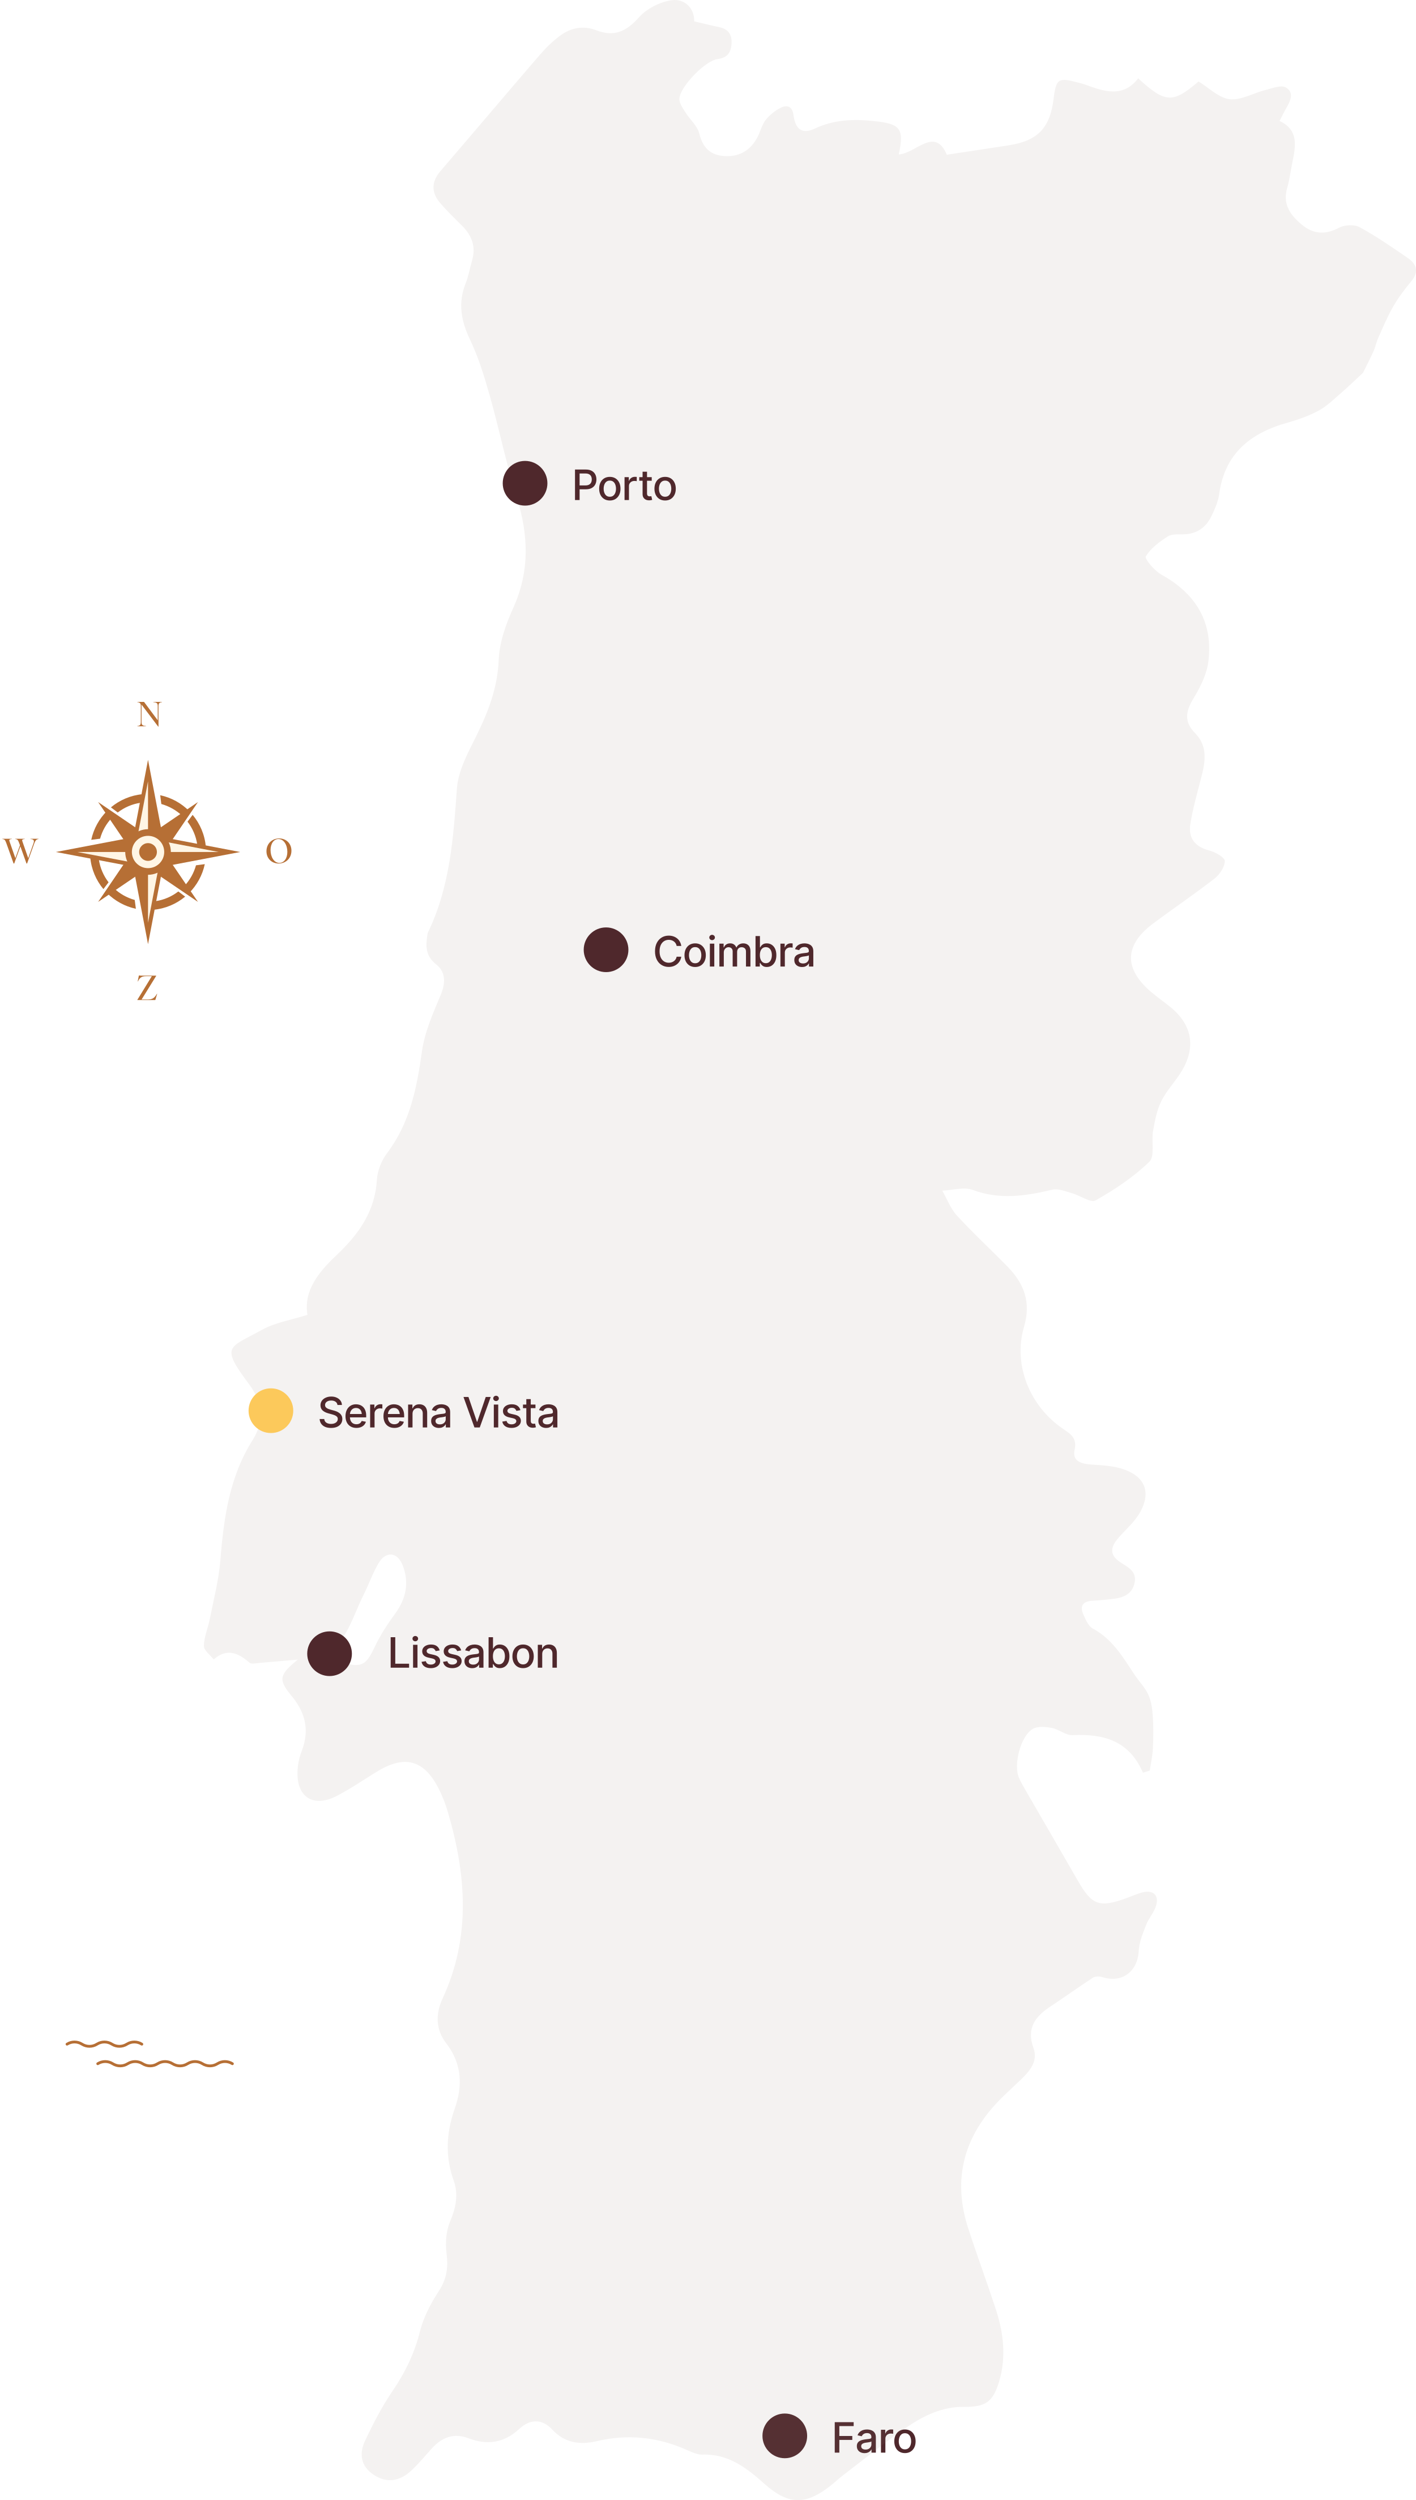 <svg width="507" height="895" viewBox="0 0 507 895" fill="none" xmlns="http://www.w3.org/2000/svg">
<path d="M298.879 878V867.087H305.654V868.5H300.527V872.038H305.163V873.444H300.527V878H298.879ZM309.565 878.176C309.047 878.176 308.578 878.081 308.158 877.89C307.738 877.695 307.406 877.412 307.162 877.041C306.918 876.669 306.796 876.218 306.796 875.686C306.796 875.222 306.884 874.843 307.06 874.55C307.24 874.252 307.482 874.016 307.785 873.84C308.088 873.664 308.425 873.532 308.796 873.444C309.167 873.356 309.548 873.288 309.938 873.239C310.431 873.186 310.829 873.139 311.132 873.1C311.435 873.061 311.654 873 311.791 872.917C311.933 872.829 312.004 872.69 312.004 872.5V872.463C312.004 871.999 311.872 871.64 311.608 871.386C311.349 871.132 310.964 871.005 310.451 871.005C309.919 871.005 309.496 871.123 309.184 871.357C308.876 871.586 308.664 871.848 308.547 872.141L307.045 871.796C307.226 871.298 307.487 870.898 307.829 870.595C308.175 870.288 308.571 870.063 309.015 869.921C309.465 869.78 309.933 869.709 310.422 869.709C310.749 869.709 311.095 869.748 311.462 869.826C311.828 869.899 312.172 870.039 312.494 870.244C312.821 870.444 313.088 870.732 313.293 871.108C313.498 871.484 313.6 871.97 313.6 872.565V878H312.04V876.879H311.982C311.884 877.08 311.73 877.28 311.52 877.48C311.315 877.68 311.051 877.846 310.729 877.978C310.407 878.11 310.019 878.176 309.565 878.176ZM309.909 876.901C310.353 876.901 310.732 876.816 311.044 876.645C311.357 876.469 311.596 876.24 311.762 875.957C311.928 875.673 312.011 875.373 312.011 875.056V873.994C311.952 874.047 311.842 874.099 311.681 874.147C311.52 874.196 311.337 874.238 311.132 874.272C310.927 874.306 310.727 874.338 310.531 874.367C310.336 874.392 310.173 874.411 310.041 874.426C309.733 874.47 309.452 874.538 309.198 874.631C308.945 874.719 308.739 874.851 308.583 875.026C308.432 875.197 308.356 875.424 308.356 875.708C308.356 876.103 308.503 876.401 308.796 876.601C309.089 876.801 309.46 876.901 309.909 876.901ZM315.431 878V869.812H316.962V871.123H317.05C317.201 870.683 317.465 870.336 317.841 870.083C318.222 869.824 318.651 869.694 319.13 869.694C319.227 869.694 319.342 869.699 319.474 869.709C319.611 869.714 319.721 869.721 319.804 869.731V871.254C319.74 871.235 319.625 871.215 319.459 871.196C319.298 871.176 319.135 871.167 318.969 871.167C318.593 871.167 318.256 871.247 317.958 871.408C317.665 871.564 317.433 871.782 317.262 872.06C317.096 872.333 317.013 872.651 317.013 873.012V878H315.431ZM324.015 878.168C323.248 878.168 322.577 877.993 322.001 877.641C321.429 877.29 320.985 876.796 320.668 876.162C320.355 875.527 320.199 874.79 320.199 873.95C320.199 873.1 320.355 872.358 320.668 871.723C320.985 871.083 321.429 870.588 322.001 870.236C322.577 869.885 323.248 869.709 324.015 869.709C324.786 869.709 325.458 869.885 326.029 870.236C326.6 870.588 327.045 871.083 327.362 871.723C327.679 872.358 327.838 873.1 327.838 873.95C327.838 874.79 327.679 875.527 327.362 876.162C327.045 876.796 326.6 877.29 326.029 877.641C325.458 877.993 324.786 878.168 324.015 878.168ZM324.015 876.828C324.518 876.828 324.933 876.696 325.26 876.433C325.587 876.169 325.829 875.82 325.985 875.385C326.146 874.946 326.227 874.467 326.227 873.95C326.227 873.422 326.146 872.939 325.985 872.5C325.829 872.06 325.587 871.708 325.26 871.445C324.933 871.181 324.518 871.049 324.015 871.049C323.517 871.049 323.104 871.181 322.777 871.445C322.455 871.708 322.213 872.06 322.052 872.5C321.891 872.939 321.81 873.422 321.81 873.95C321.81 874.467 321.891 874.946 322.052 875.385C322.213 875.82 322.455 876.169 322.777 876.433C323.104 876.696 323.517 876.828 324.015 876.828Z" fill="#4F282C"/>
<circle cx="281" cy="872" r="8" fill="#4F282C"/>
<path opacity="0.1" d="M409.231 634.605C404.261 623.01 394.97 620.632 383.999 621.146C381.598 621.258 379.172 619.062 376.633 618.579C374.422 618.158 371.595 617.882 369.816 618.897C365.459 621.383 362.806 631.735 364.817 636.35C365.445 637.792 366.221 639.176 367.01 640.541C373.312 651.458 379.668 662.344 385.936 673.28C390.926 681.986 393.566 683.003 403.083 679.59C405.066 678.879 406.998 677.977 409.029 677.453C413.086 676.408 415.223 678.666 413.785 682.644C412.964 684.918 411.225 686.856 410.356 689.118C409.201 692.126 407.866 695.273 407.715 698.414C407.361 705.811 401.671 710.065 394.635 707.756C393.645 707.431 392.154 707.443 391.335 707.974C386.24 711.278 381.325 714.857 376.246 718.186C370.761 721.781 367.432 725.963 370.014 733.07C371.775 737.92 368.716 741.39 365.439 744.546C362.037 747.823 358.448 750.948 355.36 754.503C344.319 767.217 341.46 781.726 346.669 797.708C349.818 807.373 353.35 816.913 356.518 826.573C359.297 835.045 360.351 843.721 357.764 852.434C355.574 859.811 352.932 861.709 345.181 861.611C337.387 861.513 330.742 864.749 324.663 868.915C316.722 874.357 309.242 880.469 301.581 886.317C300.327 887.275 299.188 888.381 297.959 889.372C288.738 896.813 282.526 897.019 273.668 889.131C267.213 883.383 260.771 878.396 251.525 878.704C249.702 878.765 247.754 877.865 246.011 877.081C235.561 872.382 224.8 871.27 213.63 873.901C207.606 875.321 202.164 874.521 197.691 869.711C193.981 865.72 189.655 866.04 186.004 869.438C180.423 874.633 174.426 875.403 167.542 872.797C162.478 870.879 158.265 872.545 154.733 876.374C152.118 879.207 149.711 882.275 146.832 884.808C142.896 888.271 138.377 888.99 133.764 885.918C129.161 882.852 128.544 878.368 130.666 873.856C133.556 867.71 136.705 861.597 140.516 855.993C145.02 849.369 148.389 842.517 150.348 834.686C151.626 829.581 154.21 824.602 157.121 820.162C159.954 815.84 160.534 811.751 159.897 806.77C159.418 803.024 159.689 798.718 161.14 795.302C163.254 790.327 164.217 785.571 162.425 780.556C159.325 771.886 159.79 763.451 162.822 754.851C165.709 746.66 165.416 738.744 159.765 731.448C155.979 726.56 155.919 720.919 158.446 715.485C168.678 693.474 166.953 671.161 160.371 648.713C159.489 645.703 158.324 642.722 156.876 639.942C151.735 630.072 144.972 628.235 135.389 633.96C130.419 636.93 125.664 640.305 120.525 642.941C111.946 647.344 105.884 643.13 106.553 633.427C106.708 631.185 107.242 628.887 108.05 626.787C110.858 619.488 109.41 613.198 104.487 607.223C99.549 601.229 99.894 599.592 106.648 594.098C101.436 594.557 97.184 594.955 92.928 595.292C91.716 595.388 90.036 595.823 89.344 595.219C85.263 591.656 81.204 589.925 76.501 594.053C75.261 592.44 72.974 590.809 73 589.217C73.053 585.987 74.482 582.801 75.122 579.553C76.5 572.557 78.339 565.582 78.907 558.51C80.125 543.363 82.138 528.624 90.534 515.38C94.699 508.81 93.943 501.903 89.301 495.694C78.731 481.558 81.844 482.694 93.792 476.059C98.535 473.426 104.253 472.542 110.086 470.684C108.621 462.016 114.17 455.298 120.428 449.393C128.366 441.903 134.245 433.78 134.936 422.41C135.137 419.09 136.625 415.396 138.646 412.717C146.813 401.885 149.255 389.412 151.077 376.389C152.046 369.461 155.039 362.718 157.79 356.172C159.615 351.831 159.59 347.927 156.133 345.196C152.152 342.05 152.447 338.416 153.073 334.351C153.1 334.179 153.133 333.999 153.209 333.844C161.115 317.543 162.335 300.015 163.593 282.308C164.054 275.811 167.638 269.337 170.634 263.265C174.868 254.683 178.144 246.177 178.55 236.326C178.809 230.048 181.076 223.551 183.723 217.733C189.77 204.444 189.247 191.423 184.963 177.816C181.241 165.994 178.789 153.779 175.412 141.84C173.469 134.97 171.368 128.034 168.307 121.618C165.087 114.868 163.914 108.472 166.728 101.423C167.761 98.837 168.202 96.021 169.002 93.337C170.462 88.434 169.02 84.398 165.512 80.881C162.788 78.15 159.974 75.483 157.494 72.541C154.342 68.801 154.475 65 157.759 61.18C169.641 47.358 181.395 33.424 193.297 19.618C195.458 17.111 197.888 14.738 200.545 12.776C204.413 9.919 208.841 9.031 213.509 10.842C219.812 13.29 224.222 11.341 228.71 6.275C231.537 3.084 236.401 0.605 240.641 0.06C244.748 -0.467 248.627 2.504 248.568 7.647C251.725 8.382 254.554 9.109 257.411 9.691C260.736 10.368 262.143 12.318 261.925 15.673C261.714 18.93 260.38 20.691 256.869 21.162C252.514 21.747 243.673 30.851 243.261 35.213C243.113 36.778 244.401 38.602 245.338 40.12C246.955 42.742 249.684 45.001 250.377 47.798C251.683 53.078 254.529 55.7 259.782 55.891C265.063 56.084 268.859 53.625 271.258 49.009C272.307 46.99 272.824 44.6 274.205 42.876C275.66 41.059 277.674 39.441 279.783 38.466C281.948 37.466 283.696 38.166 284.102 41.187C284.799 46.377 287.245 48.151 291.796 46.012C298.642 42.793 305.518 42.586 312.82 43.33C322.319 44.297 323.83 45.903 321.808 55.295C327.964 54.91 334.713 45.157 339.007 55.395C346.936 54.191 353.973 53.135 361.007 52.051C371.572 50.422 375.955 45.887 377.261 35.275C378.135 28.174 378.935 27.648 386 29.554C386.847 29.782 387.71 29.975 388.53 30.276C395.323 32.775 402.092 35.1 407.526 28.047C417.299 37.008 419.926 37.035 429.139 29.174C432.95 31.484 436.431 35.078 440.274 35.517C444.333 35.98 448.71 33.326 453.003 32.251C455.464 31.635 458.712 30.308 460.408 31.313C463.714 33.275 461.808 36.496 460.292 39.158C459.603 40.369 459.008 41.633 458.147 43.305C465.071 46.556 463.921 52.316 462.741 58.093C462.11 61.183 461.725 64.341 460.856 67.362C459.158 73.272 462.172 77.186 466.272 80.547C470.351 83.891 474.637 84.076 479.48 81.511C481.461 80.462 484.909 80.296 486.814 81.332C492.797 84.587 498.437 88.496 504.063 92.365C507.284 94.581 508.11 97.36 505.258 100.765C502.902 103.58 500.666 106.561 498.836 109.732C496.782 113.29 495.195 117.122 493.508 120.881C492.797 122.466 492.474 124.224 491.757 125.804C490.441 128.706 488.965 131.535 488.024 133.442C485.122 136.135 482.848 138.37 480.437 140.448C477.804 142.718 475.28 145.271 472.278 146.916C468.774 148.836 464.89 150.211 461.022 151.292C447.73 155.007 438.5 162.349 436.527 176.884C436.159 179.598 434.956 182.276 433.744 184.781C431.765 188.874 428.466 191.194 423.722 191.276C421.812 191.309 419.523 191.116 418.081 192.056C415.106 193.996 411.987 196.275 410.253 199.199C409.757 200.034 413.378 204.35 415.86 205.722C428.275 212.586 434.413 222.806 432.647 236.87C432.068 241.477 429.712 246.106 427.245 250.165C424.482 254.71 423.948 258.427 427.853 262.397C432.809 267.434 431.425 273.292 429.888 279.193C428.525 284.427 427.046 289.663 426.206 294.992C425.406 300.063 427.887 303.177 433.076 304.497C435.194 305.035 438.54 306.955 438.534 308.233C438.524 310.365 436.722 313.07 434.874 314.507C427.675 320.108 420.082 325.2 412.783 330.678C402.483 338.408 402.364 346.85 412.295 355.218C414.442 357.026 416.75 358.641 418.935 360.405C426.738 366.701 428.316 374.618 423.207 383.254C420.982 387.015 417.784 390.242 415.843 394.118C414.21 397.376 413.502 401.178 412.859 404.822C412.198 408.566 413.572 413.912 411.496 415.922C405.874 421.366 399.137 425.84 392.284 429.715C390.522 430.711 386.731 427.952 383.811 427.141C381.503 426.499 378.905 425.381 376.773 425.887C367.255 428.15 357.996 429.585 348.332 425.987C345.152 424.803 341.052 426.081 337.374 426.233C339.091 429.23 340.338 432.658 342.619 435.14C348.431 441.466 354.767 447.309 360.775 453.461C366.677 459.502 369.241 466.184 366.652 474.962C362.625 488.616 368.724 503.521 380.846 511.664C383.616 513.525 385.663 514.924 384.747 519.12C383.873 523.123 387.257 524.069 390.852 524.292C394.81 524.537 398.956 524.765 402.622 526.092C410.005 528.766 412.088 534.234 408.32 541.182C406.458 544.617 403.268 547.348 400.616 550.341C397.132 554.272 397.351 557.013 401.826 559.715C404.546 561.358 406.992 562.945 406.244 566.603C405.445 570.506 402.478 571.858 398.944 572.312C396.335 572.647 393.71 572.897 391.085 573.047C387.761 573.236 386.551 574.89 387.87 577.887C388.696 579.765 389.683 582.144 391.293 583.007C398.352 586.794 402.123 593.325 406.285 599.607C407.834 601.944 409.922 604 411.079 606.5C412.137 608.788 412.563 611.482 412.74 614.033C413.013 617.967 412.98 621.939 412.797 625.881C412.672 628.541 412.065 631.178 411.673 633.824C410.859 634.084 410.045 634.344 409.231 634.603V634.605ZM116.026 593.274C118.799 594.1 120.797 594.753 122.827 595.288C129.57 597.065 131.147 595.997 134.142 589.618C136.116 585.414 138.715 581.439 141.469 577.678C145.423 572.277 146.593 566.54 144.188 560.367C142.326 555.587 138.213 555.154 135.609 559.484C133.457 563.062 132.102 567.109 130.208 570.856C126.307 578.575 124.345 587.495 116.026 593.274Z" fill="#8C7C6E"/>
<path d="M139.879 597V586.087H141.527V595.586H146.471V597H139.879ZM147.899 597V588.812H149.481V597H147.899ZM148.697 587.552C148.419 587.552 148.182 587.459 147.987 587.273C147.791 587.088 147.694 586.866 147.694 586.607C147.694 586.343 147.791 586.119 147.987 585.933C148.182 585.748 148.419 585.655 148.697 585.655C148.97 585.655 149.205 585.748 149.4 585.933C149.6 586.119 149.7 586.343 149.7 586.607C149.7 586.866 149.6 587.088 149.4 587.273C149.205 587.459 148.97 587.552 148.697 587.552ZM157.427 590.818L155.984 591.067C155.892 590.794 155.718 590.542 155.464 590.313C155.215 590.083 154.842 589.969 154.344 589.969C153.894 589.969 153.518 590.071 153.216 590.276C152.918 590.477 152.769 590.733 152.769 591.045C152.769 591.319 152.869 591.541 153.069 591.712C153.274 591.883 153.599 592.02 154.043 592.122L155.354 592.415C156.101 592.586 156.661 592.854 157.032 593.221C157.403 593.587 157.588 594.056 157.588 594.627C157.588 595.12 157.447 595.56 157.163 595.945C156.88 596.326 156.487 596.626 155.984 596.846C155.481 597.061 154.9 597.168 154.241 597.168C153.323 597.168 152.576 596.971 152 596.575C151.424 596.18 151.07 595.623 150.938 594.905L152.469 594.671C152.566 595.071 152.764 595.374 153.062 595.579C153.365 595.784 153.755 595.887 154.234 595.887C154.751 595.887 155.166 595.777 155.479 595.557C155.796 595.337 155.955 595.071 155.955 594.759C155.955 594.241 155.569 593.892 154.798 593.711L153.413 593.404C152.647 593.228 152.08 592.952 151.714 592.576C151.353 592.195 151.172 591.717 151.172 591.141C151.172 590.657 151.307 590.232 151.575 589.866C151.849 589.5 152.222 589.217 152.696 589.017C153.174 588.812 153.719 588.709 154.329 588.709C155.218 588.709 155.913 588.902 156.416 589.288C156.924 589.673 157.261 590.184 157.427 590.818ZM165.125 590.818L163.682 591.067C163.589 590.794 163.416 590.542 163.162 590.313C162.913 590.083 162.539 589.969 162.041 589.969C161.592 589.969 161.216 590.071 160.913 590.276C160.615 590.477 160.466 590.733 160.466 591.045C160.466 591.319 160.567 591.541 160.767 591.712C160.972 591.883 161.296 592.02 161.741 592.122L163.052 592.415C163.799 592.586 164.358 592.854 164.729 593.221C165.1 593.587 165.286 594.056 165.286 594.627C165.286 595.12 165.144 595.56 164.861 595.945C164.578 596.326 164.185 596.626 163.682 596.846C163.179 597.061 162.598 597.168 161.939 597.168C161.021 597.168 160.274 596.971 159.697 596.575C159.121 596.18 158.767 595.623 158.635 594.905L160.166 594.671C160.264 595.071 160.462 595.374 160.759 595.579C161.062 595.784 161.453 595.887 161.931 595.887C162.449 595.887 162.864 595.777 163.176 595.557C163.494 595.337 163.652 595.071 163.652 594.759C163.652 594.241 163.267 593.892 162.495 593.711L161.111 593.404C160.344 593.228 159.778 592.952 159.412 592.576C159.05 592.195 158.87 591.717 158.87 591.141C158.87 590.657 159.004 590.232 159.273 589.866C159.546 589.5 159.92 589.217 160.393 589.017C160.872 588.812 161.416 588.709 162.026 588.709C162.915 588.709 163.611 588.902 164.114 589.288C164.622 589.673 164.959 590.184 165.125 590.818ZM169.072 597.176C168.554 597.176 168.086 597.081 167.666 596.89C167.246 596.695 166.914 596.412 166.67 596.041C166.426 595.669 166.304 595.218 166.304 594.686C166.304 594.222 166.391 593.843 166.567 593.55C166.748 593.252 166.99 593.016 167.292 592.84C167.595 592.664 167.932 592.532 168.303 592.444C168.674 592.356 169.055 592.288 169.446 592.239C169.939 592.186 170.337 592.139 170.639 592.1C170.942 592.061 171.162 592 171.299 591.917C171.44 591.829 171.511 591.69 171.511 591.5V591.463C171.511 590.999 171.379 590.64 171.116 590.386C170.857 590.132 170.471 590.005 169.958 590.005C169.426 590.005 169.004 590.123 168.691 590.357C168.384 590.586 168.171 590.848 168.054 591.141L166.553 590.796C166.733 590.298 166.994 589.898 167.336 589.595C167.683 589.288 168.078 589.063 168.523 588.921C168.972 588.78 169.441 588.709 169.929 588.709C170.256 588.709 170.603 588.748 170.969 588.826C171.335 588.899 171.679 589.039 172.002 589.244C172.329 589.444 172.595 589.732 172.8 590.108C173.005 590.484 173.108 590.97 173.108 591.565V597H171.548V595.879H171.489C171.391 596.08 171.238 596.28 171.028 596.48C170.823 596.68 170.559 596.846 170.237 596.978C169.914 597.11 169.526 597.176 169.072 597.176ZM169.416 595.901C169.861 595.901 170.239 595.816 170.552 595.645C170.864 595.469 171.103 595.24 171.269 594.957C171.435 594.673 171.518 594.373 171.518 594.056V592.994C171.46 593.047 171.35 593.099 171.189 593.147C171.028 593.196 170.845 593.238 170.639 593.272C170.434 593.306 170.234 593.338 170.039 593.367C169.844 593.392 169.68 593.411 169.548 593.426C169.241 593.47 168.96 593.538 168.706 593.631C168.452 593.719 168.247 593.851 168.091 594.026C167.939 594.197 167.864 594.424 167.864 594.708C167.864 595.103 168.01 595.401 168.303 595.601C168.596 595.801 168.967 595.901 169.416 595.901ZM178.974 597.161C178.481 597.161 178.076 597.078 177.758 596.912C177.446 596.741 177.199 596.543 177.019 596.319C176.843 596.094 176.706 595.896 176.608 595.726H176.477V597H174.938V586.087H176.521V590.145H176.608C176.706 589.974 176.84 589.776 177.011 589.551C177.187 589.327 177.431 589.131 177.744 588.965C178.056 588.794 178.464 588.709 178.967 588.709C179.626 588.709 180.212 588.875 180.725 589.207C181.242 589.539 181.65 590.02 181.948 590.65C182.246 591.28 182.395 592.039 182.395 592.928C182.395 593.807 182.248 594.563 181.955 595.198C181.662 595.828 181.257 596.314 180.739 596.656C180.227 596.993 179.638 597.161 178.974 597.161ZM178.63 595.806C179.104 595.806 179.499 595.679 179.816 595.425C180.134 595.171 180.373 594.827 180.534 594.393C180.7 593.953 180.783 593.46 180.783 592.913C180.783 592.371 180.703 591.885 180.542 591.456C180.38 591.026 180.141 590.687 179.824 590.438C179.506 590.188 179.108 590.064 178.63 590.064C178.166 590.064 177.775 590.184 177.458 590.423C177.141 590.657 176.899 590.989 176.733 591.419C176.572 591.844 176.491 592.342 176.491 592.913C176.491 593.484 176.574 593.987 176.74 594.422C176.906 594.856 177.148 595.196 177.465 595.44C177.788 595.684 178.176 595.806 178.63 595.806ZM187.287 597.168C186.52 597.168 185.849 596.993 185.273 596.641C184.701 596.29 184.257 595.796 183.94 595.162C183.627 594.527 183.471 593.79 183.471 592.95C183.471 592.1 183.627 591.358 183.94 590.723C184.257 590.083 184.701 589.588 185.273 589.236C185.849 588.885 186.52 588.709 187.287 588.709C188.058 588.709 188.73 588.885 189.301 589.236C189.872 589.588 190.317 590.083 190.634 590.723C190.951 591.358 191.11 592.1 191.11 592.95C191.11 593.79 190.951 594.527 190.634 595.162C190.317 595.796 189.872 596.29 189.301 596.641C188.73 596.993 188.058 597.168 187.287 597.168ZM187.287 595.828C187.79 595.828 188.205 595.696 188.532 595.433C188.859 595.169 189.101 594.82 189.257 594.385C189.418 593.946 189.499 593.467 189.499 592.95C189.499 592.422 189.418 591.939 189.257 591.5C189.101 591.06 188.859 590.708 188.532 590.445C188.205 590.181 187.79 590.049 187.287 590.049C186.789 590.049 186.376 590.181 186.049 590.445C185.727 590.708 185.485 591.06 185.324 591.5C185.163 591.939 185.082 592.422 185.082 592.95C185.082 593.467 185.163 593.946 185.324 594.385C185.485 594.82 185.727 595.169 186.049 595.433C186.376 595.696 186.789 595.828 187.287 595.828ZM194.142 592.144V597H192.56V588.812H194.098V590.159H194.208C194.393 589.715 194.684 589.363 195.079 589.104C195.475 588.841 195.983 588.709 196.603 588.709C197.16 588.709 197.645 588.826 198.06 589.061C198.48 589.29 198.805 589.634 199.035 590.093C199.269 590.552 199.386 591.121 199.386 591.8V597H197.804V591.99C197.804 591.399 197.648 590.936 197.335 590.599C197.023 590.257 196.598 590.086 196.061 590.086C195.695 590.086 195.365 590.169 195.072 590.335C194.784 590.496 194.557 590.728 194.391 591.031C194.225 591.333 194.142 591.705 194.142 592.144Z" fill="#4F282C"/>
<path d="M118.534 511.176C117.718 511.176 117.01 511.049 116.41 510.795C115.814 510.536 115.348 510.167 115.011 509.689C114.674 509.21 114.486 508.642 114.447 507.982H116.102C116.136 508.378 116.263 508.708 116.483 508.971C116.708 509.23 116.998 509.423 117.354 509.55C117.711 509.677 118.102 509.74 118.526 509.74C118.99 509.74 119.405 509.667 119.771 509.521C120.138 509.374 120.423 509.169 120.628 508.905C120.838 508.637 120.943 508.324 120.943 507.968C120.943 507.646 120.851 507.382 120.665 507.177C120.484 506.972 120.238 506.803 119.925 506.671C119.613 506.535 119.261 506.415 118.871 506.312L117.589 505.961C116.71 505.727 116.017 505.377 115.509 504.914C115.001 504.445 114.747 503.832 114.747 503.075C114.747 502.445 114.916 501.896 115.252 501.427C115.594 500.958 116.056 500.595 116.637 500.336C117.223 500.072 117.879 499.94 118.607 499.94C119.349 499.94 120.001 500.072 120.562 500.336C121.129 500.595 121.576 500.951 121.903 501.405C122.235 501.854 122.408 502.37 122.423 502.951H120.826C120.768 502.448 120.533 502.057 120.123 501.779C119.718 501.5 119.2 501.361 118.57 501.361C118.131 501.361 117.745 501.432 117.413 501.574C117.086 501.71 116.832 501.901 116.651 502.145C116.476 502.389 116.388 502.67 116.388 502.987C116.388 503.329 116.493 503.607 116.703 503.822C116.917 504.037 117.176 504.208 117.479 504.335C117.787 504.457 118.082 504.557 118.365 504.635L119.427 504.921C119.774 505.009 120.13 505.126 120.497 505.272C120.863 505.419 121.202 505.612 121.515 505.851C121.832 506.085 122.086 506.378 122.276 506.73C122.472 507.077 122.569 507.497 122.569 507.99C122.569 508.6 122.411 509.147 122.093 509.63C121.776 510.109 121.317 510.487 120.716 510.766C120.116 511.039 119.388 511.176 118.534 511.176ZM127.608 511.168C126.807 511.168 126.114 510.995 125.528 510.648C124.942 510.302 124.49 509.813 124.173 509.184C123.861 508.549 123.704 507.809 123.704 506.964C123.704 506.125 123.858 505.385 124.166 504.745C124.478 504.105 124.915 503.607 125.477 503.251C126.043 502.89 126.707 502.709 127.469 502.709C127.933 502.709 128.382 502.785 128.817 502.936C129.251 503.087 129.642 503.327 129.988 503.654C130.335 503.981 130.609 504.406 130.809 504.928C131.014 505.451 131.116 506.081 131.116 506.818V507.389H124.605V506.195H130.296L129.556 506.591C129.556 506.088 129.478 505.644 129.322 505.258C129.166 504.872 128.931 504.572 128.619 504.357C128.311 504.137 127.928 504.027 127.469 504.027C127.01 504.027 126.617 504.137 126.29 504.357C125.967 504.577 125.721 504.867 125.55 505.229C125.379 505.59 125.294 505.985 125.294 506.415V507.228C125.294 507.79 125.391 508.266 125.587 508.656C125.782 509.047 126.053 509.345 126.4 509.55C126.751 509.755 127.159 509.857 127.623 509.857C127.925 509.857 128.199 509.813 128.443 509.726C128.692 509.638 128.907 509.506 129.088 509.33C129.268 509.154 129.405 508.937 129.498 508.678L131.007 508.964C130.884 509.403 130.67 509.789 130.362 510.121C130.054 510.453 129.666 510.712 129.197 510.897C128.734 511.078 128.204 511.168 127.608 511.168ZM132.53 511V502.812H134.06V504.123H134.148C134.3 503.683 134.563 503.336 134.939 503.083C135.32 502.824 135.75 502.694 136.228 502.694C136.326 502.694 136.441 502.699 136.573 502.709C136.709 502.714 136.819 502.721 136.902 502.731V504.254C136.839 504.235 136.724 504.215 136.558 504.196C136.397 504.176 136.233 504.167 136.067 504.167C135.691 504.167 135.354 504.247 135.057 504.408C134.764 504.564 134.532 504.782 134.361 505.06C134.195 505.333 134.112 505.651 134.112 506.012V511H132.53ZM141.201 511.168C140.4 511.168 139.707 510.995 139.121 510.648C138.535 510.302 138.084 509.813 137.766 509.184C137.454 508.549 137.297 507.809 137.297 506.964C137.297 506.125 137.451 505.385 137.759 504.745C138.071 504.105 138.508 503.607 139.07 503.251C139.636 502.89 140.3 502.709 141.062 502.709C141.526 502.709 141.975 502.785 142.41 502.936C142.844 503.087 143.235 503.327 143.582 503.654C143.928 503.981 144.202 504.406 144.402 504.928C144.607 505.451 144.71 506.081 144.71 506.818V507.389H138.198V506.195H143.889L143.15 506.591C143.15 506.088 143.071 505.644 142.915 505.258C142.759 504.872 142.525 504.572 142.212 504.357C141.904 504.137 141.521 504.027 141.062 504.027C140.603 504.027 140.21 504.137 139.883 504.357C139.561 504.577 139.314 504.867 139.143 505.229C138.972 505.59 138.887 505.985 138.887 506.415V507.228C138.887 507.79 138.984 508.266 139.18 508.656C139.375 509.047 139.646 509.345 139.993 509.55C140.344 509.755 140.752 509.857 141.216 509.857C141.519 509.857 141.792 509.813 142.036 509.726C142.285 509.638 142.5 509.506 142.681 509.33C142.861 509.154 142.998 508.937 143.091 508.678L144.6 508.964C144.478 509.403 144.263 509.789 143.955 510.121C143.648 510.453 143.259 510.712 142.791 510.897C142.327 511.078 141.797 511.168 141.201 511.168ZM147.705 506.144V511H146.123V502.812H147.661V504.159H147.771C147.956 503.715 148.247 503.363 148.642 503.104C149.038 502.841 149.546 502.709 150.166 502.709C150.722 502.709 151.208 502.826 151.623 503.061C152.043 503.29 152.368 503.634 152.597 504.093C152.832 504.552 152.949 505.121 152.949 505.8V511H151.367V505.99C151.367 505.399 151.211 504.936 150.898 504.599C150.586 504.257 150.161 504.086 149.624 504.086C149.258 504.086 148.928 504.169 148.635 504.335C148.347 504.496 148.12 504.728 147.954 505.031C147.788 505.333 147.705 505.705 147.705 506.144ZM157.146 511.176C156.628 511.176 156.159 511.081 155.739 510.89C155.319 510.695 154.987 510.412 154.743 510.041C154.499 509.669 154.377 509.218 154.377 508.686C154.377 508.222 154.465 507.843 154.641 507.55C154.821 507.252 155.063 507.016 155.366 506.84C155.668 506.664 156.005 506.532 156.376 506.444C156.748 506.356 157.128 506.288 157.519 506.239C158.012 506.186 158.41 506.139 158.713 506.1C159.016 506.061 159.235 506 159.372 505.917C159.514 505.829 159.584 505.69 159.584 505.5V505.463C159.584 504.999 159.453 504.64 159.189 504.386C158.93 504.132 158.544 504.005 158.032 504.005C157.5 504.005 157.077 504.123 156.765 504.357C156.457 504.586 156.245 504.848 156.127 505.141L154.626 504.796C154.807 504.298 155.068 503.898 155.41 503.595C155.756 503.288 156.152 503.063 156.596 502.921C157.045 502.78 157.514 502.709 158.002 502.709C158.33 502.709 158.676 502.748 159.042 502.826C159.409 502.899 159.753 503.039 160.075 503.244C160.402 503.444 160.668 503.732 160.874 504.108C161.079 504.484 161.181 504.97 161.181 505.565V511H159.621V509.879H159.562C159.465 510.08 159.311 510.28 159.101 510.48C158.896 510.68 158.632 510.846 158.31 510.978C157.988 511.11 157.6 511.176 157.146 511.176ZM157.49 509.901C157.934 509.901 158.312 509.816 158.625 509.645C158.938 509.469 159.177 509.24 159.343 508.957C159.509 508.673 159.592 508.373 159.592 508.056V506.994C159.533 507.047 159.423 507.099 159.262 507.147C159.101 507.196 158.918 507.238 158.713 507.272C158.508 507.306 158.308 507.338 158.112 507.367C157.917 507.392 157.753 507.411 157.622 507.426C157.314 507.47 157.033 507.538 156.779 507.631C156.525 507.719 156.32 507.851 156.164 508.026C156.013 508.197 155.937 508.424 155.937 508.708C155.937 509.103 156.083 509.401 156.376 509.601C156.669 509.801 157.041 509.901 157.49 509.901ZM167.728 500.087L170.768 508.971H170.885L173.925 500.087H175.697L171.779 511H169.874L165.949 500.087H167.728ZM176.81 511V502.812H178.392V511H176.81ZM177.608 501.552C177.33 501.552 177.093 501.459 176.898 501.273C176.703 501.088 176.605 500.866 176.605 500.607C176.605 500.343 176.703 500.119 176.898 499.933C177.093 499.748 177.33 499.655 177.608 499.655C177.882 499.655 178.116 499.748 178.312 499.933C178.512 500.119 178.612 500.343 178.612 500.607C178.612 500.866 178.512 501.088 178.312 501.273C178.116 501.459 177.882 501.552 177.608 501.552ZM186.339 504.818L184.896 505.067C184.803 504.794 184.63 504.542 184.376 504.313C184.127 504.083 183.753 503.969 183.255 503.969C182.806 503.969 182.43 504.071 182.127 504.276C181.829 504.477 181.68 504.733 181.68 505.045C181.68 505.319 181.781 505.541 181.981 505.712C182.186 505.883 182.511 506.02 182.955 506.122L184.266 506.415C185.013 506.586 185.572 506.854 185.943 507.221C186.314 507.587 186.5 508.056 186.5 508.627C186.5 509.12 186.358 509.56 186.075 509.945C185.792 510.326 185.399 510.626 184.896 510.846C184.393 511.061 183.812 511.168 183.153 511.168C182.235 511.168 181.488 510.971 180.911 510.575C180.335 510.18 179.981 509.623 179.849 508.905L181.38 508.671C181.478 509.071 181.676 509.374 181.973 509.579C182.276 509.784 182.667 509.887 183.145 509.887C183.663 509.887 184.078 509.777 184.39 509.557C184.708 509.337 184.867 509.071 184.867 508.759C184.867 508.241 184.481 507.892 183.709 507.711L182.325 507.404C181.558 507.228 180.992 506.952 180.626 506.576C180.264 506.195 180.084 505.717 180.084 505.141C180.084 504.657 180.218 504.232 180.487 503.866C180.76 503.5 181.134 503.217 181.607 503.017C182.086 502.812 182.63 502.709 183.241 502.709C184.129 502.709 184.825 502.902 185.328 503.288C185.836 503.673 186.173 504.184 186.339 504.818ZM191.722 502.812V504.093H187.254V502.812H191.722ZM188.448 500.863H190.037V508.598C190.037 508.974 190.115 509.25 190.271 509.425C190.428 509.596 190.679 509.682 191.026 509.682C191.109 509.682 191.197 509.677 191.29 509.667C191.387 509.657 191.485 509.643 191.583 509.623L191.883 510.941C191.722 510.995 191.546 511.037 191.355 511.066C191.165 511.095 190.975 511.11 190.784 511.11C190.076 511.11 189.51 510.912 189.085 510.517C188.66 510.116 188.448 509.584 188.448 508.92V500.863ZM195.537 511.176C195.02 511.176 194.551 511.081 194.131 510.89C193.711 510.695 193.379 510.412 193.135 510.041C192.891 509.669 192.769 509.218 192.769 508.686C192.769 508.222 192.857 507.843 193.032 507.55C193.213 507.252 193.455 507.016 193.758 506.84C194.06 506.664 194.397 506.532 194.768 506.444C195.139 506.356 195.52 506.288 195.911 506.239C196.404 506.186 196.802 506.139 197.105 506.1C197.407 506.061 197.627 506 197.764 505.917C197.905 505.829 197.976 505.69 197.976 505.5V505.463C197.976 504.999 197.844 504.64 197.581 504.386C197.322 504.132 196.936 504.005 196.424 504.005C195.891 504.005 195.469 504.123 195.156 504.357C194.849 504.586 194.636 504.848 194.519 505.141L193.018 504.796C193.198 504.298 193.46 503.898 193.801 503.595C194.148 503.288 194.544 503.063 194.988 502.921C195.437 502.78 195.906 502.709 196.394 502.709C196.721 502.709 197.068 502.748 197.434 502.826C197.8 502.899 198.145 503.039 198.467 503.244C198.794 503.444 199.06 503.732 199.265 504.108C199.47 504.484 199.573 504.97 199.573 505.565V511H198.013V509.879H197.954C197.857 510.08 197.703 510.28 197.493 510.48C197.288 510.68 197.024 510.846 196.702 510.978C196.38 511.11 195.991 511.176 195.537 511.176ZM195.882 509.901C196.326 509.901 196.704 509.816 197.017 509.645C197.329 509.469 197.569 509.24 197.735 508.957C197.901 508.673 197.984 508.373 197.984 508.056V506.994C197.925 507.047 197.815 507.099 197.654 507.147C197.493 507.196 197.31 507.238 197.105 507.272C196.9 507.306 196.699 507.338 196.504 507.367C196.309 507.392 196.145 507.411 196.013 507.426C195.706 507.47 195.425 507.538 195.171 507.631C194.917 507.719 194.712 507.851 194.556 508.026C194.404 508.197 194.329 508.424 194.329 508.708C194.329 509.103 194.475 509.401 194.768 509.601C195.061 509.801 195.432 509.901 195.882 509.901Z" fill="#4F282C"/>
<path d="M205.879 179V168.087H209.775C210.62 168.087 211.321 168.243 211.877 168.556C212.434 168.863 212.852 169.286 213.13 169.823C213.408 170.355 213.547 170.956 213.547 171.625C213.547 172.293 213.408 172.896 213.13 173.434C212.852 173.966 212.432 174.388 211.87 174.701C211.313 175.008 210.61 175.162 209.761 175.162H207.095V173.771H209.607C210.149 173.771 210.586 173.678 210.918 173.492C211.255 173.307 211.499 173.053 211.65 172.73C211.807 172.403 211.885 172.035 211.885 171.625C211.885 171.209 211.807 170.843 211.65 170.526C211.499 170.204 211.255 169.952 210.918 169.771C210.581 169.591 210.142 169.5 209.6 169.5H207.527V179H205.879ZM218.344 179.168C217.578 179.168 216.906 178.993 216.33 178.641C215.759 178.29 215.315 177.796 214.997 177.162C214.685 176.527 214.529 175.79 214.529 174.95C214.529 174.1 214.685 173.358 214.997 172.723C215.315 172.083 215.759 171.588 216.33 171.236C216.906 170.885 217.578 170.709 218.344 170.709C219.116 170.709 219.787 170.885 220.359 171.236C220.93 171.588 221.374 172.083 221.692 172.723C222.009 173.358 222.168 174.1 222.168 174.95C222.168 175.79 222.009 176.527 221.692 177.162C221.374 177.796 220.93 178.29 220.359 178.641C219.787 178.993 219.116 179.168 218.344 179.168ZM218.344 177.828C218.847 177.828 219.262 177.696 219.59 177.433C219.917 177.169 220.158 176.82 220.315 176.385C220.476 175.946 220.556 175.467 220.556 174.95C220.556 174.422 220.476 173.939 220.315 173.5C220.158 173.06 219.917 172.708 219.59 172.445C219.262 172.181 218.847 172.049 218.344 172.049C217.846 172.049 217.434 172.181 217.107 172.445C216.784 172.708 216.543 173.06 216.382 173.5C216.22 173.939 216.14 174.422 216.14 174.95C216.14 175.467 216.22 175.946 216.382 176.385C216.543 176.82 216.784 177.169 217.107 177.433C217.434 177.696 217.846 177.828 218.344 177.828ZM223.618 179V170.812H225.148V172.123H225.236C225.388 171.683 225.651 171.336 226.027 171.083C226.408 170.824 226.838 170.694 227.316 170.694C227.414 170.694 227.529 170.699 227.661 170.709C227.797 170.714 227.907 170.721 227.99 170.731V172.254C227.927 172.235 227.812 172.215 227.646 172.196C227.485 172.176 227.321 172.167 227.155 172.167C226.779 172.167 226.442 172.247 226.144 172.408C225.851 172.564 225.62 172.782 225.449 173.06C225.283 173.333 225.2 173.651 225.2 174.012V179H223.618ZM233.351 170.812V172.093H228.883V170.812H233.351ZM230.077 168.863H231.667V176.598C231.667 176.974 231.745 177.25 231.901 177.425C232.057 177.596 232.309 177.682 232.655 177.682C232.738 177.682 232.826 177.677 232.919 177.667C233.017 177.657 233.114 177.643 233.212 177.623L233.512 178.941C233.351 178.995 233.175 179.037 232.985 179.066C232.795 179.095 232.604 179.11 232.414 179.11C231.706 179.11 231.139 178.912 230.714 178.517C230.29 178.116 230.077 177.584 230.077 176.92V168.863ZM238.141 179.168C237.374 179.168 236.703 178.993 236.127 178.641C235.555 178.29 235.111 177.796 234.794 177.162C234.481 176.527 234.325 175.79 234.325 174.95C234.325 174.1 234.481 173.358 234.794 172.723C235.111 172.083 235.555 171.588 236.127 171.236C236.703 170.885 237.374 170.709 238.141 170.709C238.912 170.709 239.584 170.885 240.155 171.236C240.726 171.588 241.171 172.083 241.488 172.723C241.805 173.358 241.964 174.1 241.964 174.95C241.964 175.79 241.805 176.527 241.488 177.162C241.171 177.796 240.726 178.29 240.155 178.641C239.584 178.993 238.912 179.168 238.141 179.168ZM238.141 177.828C238.644 177.828 239.059 177.696 239.386 177.433C239.713 177.169 239.955 176.82 240.111 176.385C240.272 175.946 240.353 175.467 240.353 174.95C240.353 174.422 240.272 173.939 240.111 173.5C239.955 173.06 239.713 172.708 239.386 172.445C239.059 172.181 238.644 172.049 238.141 172.049C237.643 172.049 237.23 172.181 236.903 172.445C236.581 172.708 236.339 173.06 236.178 173.5C236.017 173.939 235.936 174.422 235.936 174.95C235.936 175.467 236.017 175.946 236.178 176.385C236.339 176.82 236.581 177.169 236.903 177.433C237.23 177.696 237.643 177.828 238.141 177.828Z" fill="#4F282C"/>
<path d="M239.435 346.146C238.497 346.146 237.657 345.922 236.915 345.473C236.173 345.023 235.589 344.381 235.165 343.546C234.74 342.707 234.527 341.708 234.527 340.551C234.527 339.384 234.74 338.383 235.165 337.548C235.594 336.708 236.178 336.063 236.915 335.614C237.657 335.165 238.497 334.94 239.435 334.94C240.011 334.94 240.55 335.023 241.053 335.189C241.561 335.355 242.015 335.597 242.416 335.915C242.816 336.232 243.146 336.62 243.404 337.079C243.668 337.538 243.844 338.058 243.932 338.639H242.276C242.213 338.283 242.093 337.97 241.917 337.702C241.747 337.428 241.534 337.199 241.28 337.013C241.031 336.823 240.75 336.681 240.438 336.588C240.13 336.491 239.803 336.442 239.457 336.442C238.832 336.442 238.268 336.601 237.765 336.918C237.267 337.23 236.874 337.694 236.585 338.31C236.302 338.92 236.161 339.667 236.161 340.551C236.161 341.439 236.305 342.189 236.593 342.799C236.881 343.405 237.274 343.864 237.772 344.176C238.27 344.489 238.829 344.645 239.449 344.645C239.796 344.645 240.123 344.599 240.431 344.506C240.738 344.413 241.019 344.274 241.273 344.088C241.527 343.903 241.739 343.678 241.91 343.415C242.086 343.146 242.208 342.836 242.276 342.484H243.932C243.849 343.026 243.68 343.522 243.426 343.971C243.172 344.416 242.848 344.801 242.452 345.128C242.057 345.451 241.605 345.702 241.097 345.883C240.589 346.059 240.035 346.146 239.435 346.146ZM248.897 346.168C248.131 346.168 247.459 345.993 246.883 345.641C246.312 345.29 245.867 344.796 245.55 344.162C245.238 343.527 245.081 342.79 245.081 341.95C245.081 341.1 245.238 340.358 245.55 339.723C245.867 339.083 246.312 338.588 246.883 338.236C247.459 337.885 248.131 337.709 248.897 337.709C249.669 337.709 250.34 337.885 250.911 338.236C251.483 338.588 251.927 339.083 252.244 339.723C252.562 340.358 252.72 341.1 252.72 341.95C252.72 342.79 252.562 343.527 252.244 344.162C251.927 344.796 251.483 345.29 250.911 345.641C250.34 345.993 249.669 346.168 248.897 346.168ZM248.897 344.828C249.4 344.828 249.815 344.696 250.142 344.433C250.469 344.169 250.711 343.82 250.867 343.385C251.029 342.946 251.109 342.467 251.109 341.95C251.109 341.422 251.029 340.939 250.867 340.5C250.711 340.06 250.469 339.708 250.142 339.445C249.815 339.181 249.4 339.049 248.897 339.049C248.399 339.049 247.987 339.181 247.659 339.445C247.337 339.708 247.095 340.06 246.934 340.5C246.773 340.939 246.693 341.422 246.693 341.95C246.693 342.467 246.773 342.946 246.934 343.385C247.095 343.82 247.337 344.169 247.659 344.433C247.987 344.696 248.399 344.828 248.897 344.828ZM254.17 346V337.812H255.752V346H254.17ZM254.969 336.552C254.69 336.552 254.454 336.459 254.258 336.273C254.063 336.088 253.965 335.866 253.965 335.607C253.965 335.343 254.063 335.119 254.258 334.933C254.454 334.748 254.69 334.655 254.969 334.655C255.242 334.655 255.476 334.748 255.672 334.933C255.872 335.119 255.972 335.343 255.972 335.607C255.972 335.866 255.872 336.088 255.672 336.273C255.476 336.459 255.242 336.552 254.969 336.552ZM257.576 346V337.812H259.092V339.159H259.202C259.373 338.705 259.651 338.351 260.037 338.097C260.427 337.838 260.891 337.709 261.428 337.709C261.975 337.709 262.432 337.838 262.798 338.097C263.169 338.351 263.445 338.705 263.626 339.159H263.713C263.909 338.715 264.219 338.363 264.644 338.104C265.068 337.841 265.574 337.709 266.16 337.709C266.902 337.709 267.51 337.943 267.983 338.412C268.457 338.876 268.694 339.577 268.694 340.514V346H267.097V340.661C267.097 340.104 266.946 339.704 266.643 339.459C266.34 339.21 265.979 339.086 265.559 339.086C265.042 339.086 264.639 339.247 264.351 339.569C264.067 339.887 263.926 340.29 263.926 340.778V346H262.329V340.558C262.329 340.114 262.192 339.757 261.919 339.489C261.646 339.22 261.287 339.086 260.842 339.086C260.54 339.086 260.259 339.167 260 339.328C259.746 339.484 259.541 339.704 259.385 339.987C259.233 340.265 259.158 340.587 259.158 340.954V346H257.576ZM274.553 346.161C274.06 346.161 273.655 346.078 273.337 345.912C273.025 345.741 272.778 345.543 272.597 345.319C272.422 345.094 272.285 344.896 272.187 344.726H272.055V346H270.517V335.087H272.099V339.145H272.187C272.285 338.974 272.419 338.776 272.59 338.551C272.766 338.327 273.01 338.131 273.323 337.965C273.635 337.794 274.043 337.709 274.546 337.709C275.205 337.709 275.791 337.875 276.304 338.207C276.821 338.539 277.229 339.02 277.527 339.65C277.825 340.28 277.973 341.039 277.973 341.928C277.973 342.807 277.827 343.563 277.534 344.198C277.241 344.828 276.836 345.314 276.318 345.656C275.805 345.993 275.217 346.161 274.553 346.161ZM274.209 344.806C274.682 344.806 275.078 344.679 275.395 344.425C275.713 344.171 275.952 343.827 276.113 343.393C276.279 342.953 276.362 342.46 276.362 341.913C276.362 341.371 276.282 340.885 276.12 340.456C275.959 340.026 275.72 339.687 275.403 339.438C275.085 339.188 274.687 339.064 274.209 339.064C273.745 339.064 273.354 339.184 273.037 339.423C272.72 339.657 272.478 339.989 272.312 340.419C272.151 340.844 272.07 341.342 272.07 341.913C272.07 342.484 272.153 342.987 272.319 343.422C272.485 343.856 272.727 344.196 273.044 344.44C273.367 344.684 273.755 344.806 274.209 344.806ZM279.431 346V337.812H280.961V339.123H281.049C281.201 338.683 281.464 338.336 281.84 338.083C282.221 337.824 282.651 337.694 283.129 337.694C283.227 337.694 283.342 337.699 283.474 337.709C283.61 337.714 283.72 337.721 283.803 337.731V339.254C283.74 339.235 283.625 339.215 283.459 339.196C283.298 339.176 283.134 339.167 282.968 339.167C282.592 339.167 282.255 339.247 281.958 339.408C281.665 339.564 281.433 339.782 281.262 340.06C281.096 340.333 281.013 340.651 281.013 341.012V346H279.431ZM287.172 346.176C286.654 346.176 286.186 346.081 285.766 345.89C285.346 345.695 285.014 345.412 284.77 345.041C284.526 344.669 284.404 344.218 284.404 343.686C284.404 343.222 284.491 342.843 284.667 342.55C284.848 342.252 285.09 342.016 285.392 341.84C285.695 341.664 286.032 341.532 286.403 341.444C286.774 341.356 287.155 341.288 287.546 341.239C288.039 341.186 288.437 341.139 288.739 341.1C289.042 341.061 289.262 341 289.399 340.917C289.54 340.829 289.611 340.69 289.611 340.5V340.463C289.611 339.999 289.479 339.64 289.216 339.386C288.957 339.132 288.571 339.005 288.058 339.005C287.526 339.005 287.104 339.123 286.791 339.357C286.484 339.586 286.271 339.848 286.154 340.141L284.653 339.796C284.833 339.298 285.094 338.898 285.436 338.595C285.783 338.288 286.178 338.063 286.623 337.921C287.072 337.78 287.541 337.709 288.029 337.709C288.356 337.709 288.703 337.748 289.069 337.826C289.435 337.899 289.779 338.039 290.102 338.244C290.429 338.444 290.695 338.732 290.9 339.108C291.105 339.484 291.208 339.97 291.208 340.565V346H289.648V344.879H289.589C289.491 345.08 289.338 345.28 289.128 345.48C288.923 345.68 288.659 345.846 288.337 345.978C288.014 346.11 287.626 346.176 287.172 346.176ZM287.516 344.901C287.961 344.901 288.339 344.816 288.652 344.645C288.964 344.469 289.203 344.24 289.369 343.957C289.535 343.673 289.618 343.373 289.618 343.056V341.994C289.56 342.047 289.45 342.099 289.289 342.147C289.128 342.196 288.945 342.238 288.739 342.272C288.534 342.306 288.334 342.338 288.139 342.367C287.944 342.392 287.78 342.411 287.648 342.426C287.341 342.47 287.06 342.538 286.806 342.631C286.552 342.719 286.347 342.851 286.191 343.026C286.039 343.197 285.964 343.424 285.964 343.708C285.964 344.103 286.11 344.401 286.403 344.601C286.696 344.801 287.067 344.901 287.516 344.901Z" fill="#4F282C"/>
<circle cx="118" cy="592" r="8" fill="#4F282C"/>
<circle cx="97" cy="505" r="8" fill="#FCC95B"/>
<circle cx="188" cy="173" r="8" fill="#4F282C"/>
<circle cx="217" cy="340" r="8" fill="#4F282C"/>
<g clip-path="url(#clip0_456_139)">
<path d="M57.363 284.675C61.354 285.531 64.916 287.52 67.705 290.309L67.829 290.433L65.22 292.021C63.135 290.074 60.594 288.61 57.764 287.823L57.363 284.675H57.363ZM50.307 287.382C47.27 287.837 44.481 289.066 42.161 290.861L39.717 289.025C42.852 286.401 46.787 284.703 51.081 284.302L50.307 287.381V287.382ZM68.975 291.703C71.599 294.851 73.297 298.773 73.698 303.081L70.618 302.307C70.163 299.256 68.934 296.481 67.139 294.147L68.975 291.703H68.975ZM73.325 309.349C72.482 313.34 70.48 316.916 67.705 319.691L67.567 319.816L65.979 317.206C67.926 315.135 69.39 312.594 70.177 309.764L73.325 309.349ZM66.297 320.975C63.148 323.585 59.227 325.297 54.919 325.684L55.706 322.605C58.744 322.149 61.519 320.92 63.853 319.125L66.297 320.975L66.297 320.975ZM48.651 325.325C44.66 324.469 41.098 322.467 38.309 319.691L38.184 319.553L40.794 317.965C42.865 319.926 45.406 321.39 48.236 322.163L48.651 325.325ZM37.025 318.283C34.415 315.149 32.703 311.213 32.316 306.919L35.395 307.693C35.851 310.73 37.08 313.519 38.875 315.853L37.025 318.283ZM32.675 300.637C33.531 296.646 35.533 293.084 38.309 290.309L38.447 290.171L40.035 292.78C38.074 294.865 36.61 297.406 35.837 300.236L32.675 300.637Z" fill="#B66F35"/>
<path fill-rule="evenodd" clip-rule="evenodd" d="M70.881 287.119L58.716 305L70.881 322.867L53 310.716L35.133 322.867L47.284 305L35.133 287.119L53 299.284L70.881 287.119Z" fill="#B66F35"/>
<path fill-rule="evenodd" clip-rule="evenodd" d="M53 272L58.288 299.712L86 305L58.288 310.274L53 338L47.725 310.274L20 305L47.725 299.712L53 272Z" fill="#B66F35"/>
<path fill-rule="evenodd" clip-rule="evenodd" d="M53 279.677L48.954 300.941L53 305V279.677Z" fill="#FFF6E5"/>
<path fill-rule="evenodd" clip-rule="evenodd" d="M78.323 305L57.059 300.941L53 305H78.323Z" fill="#FFF6E5"/>
<path fill-rule="evenodd" clip-rule="evenodd" d="M53 330.323L57.059 309.046L53 305V330.323Z" fill="#FFF6E5"/>
<path fill-rule="evenodd" clip-rule="evenodd" d="M27.677 305L48.954 309.046L53 305H27.677Z" fill="#FFF6E5"/>
<path d="M53 296.84C55.264 296.84 57.294 297.751 58.772 299.228C60.249 300.706 61.174 302.736 61.174 305C61.174 307.251 60.249 309.294 58.772 310.771C57.294 312.249 55.264 313.16 53 313.16C50.749 313.16 48.706 312.249 47.228 310.771C45.751 309.294 44.84 307.251 44.84 305C44.84 302.736 45.751 300.706 47.228 299.228C48.706 297.751 50.749 296.84 53 296.84Z" fill="#B66F35"/>
<path d="M53 299.215C54.602 299.215 56.051 299.85 57.101 300.899C58.15 301.949 58.799 303.398 58.799 305C58.799 306.588 58.15 308.038 57.101 309.087C56.051 310.136 54.602 310.785 53 310.785C51.412 310.785 49.962 310.136 48.913 309.087C47.864 308.038 47.215 306.588 47.215 305C47.215 303.398 47.864 301.949 48.913 300.899C49.962 299.85 51.412 299.215 53 299.215Z" fill="#FFF6E5"/>
<path d="M53 301.824C53.884 301.824 54.671 302.183 55.251 302.749C55.831 303.329 56.176 304.116 56.176 305C56.176 305.87 55.831 306.671 55.251 307.237C54.671 307.817 53.884 308.176 53 308.176C52.13 308.176 51.329 307.817 50.763 307.237C50.183 306.671 49.824 305.87 49.824 305C49.824 304.116 50.183 303.329 50.763 302.749C51.329 302.183 52.13 301.824 53 301.824Z" fill="#B66F35"/>
</g>
<path d="M49.18 259.904V260H52.252V259.904C51.064 259.832 50.68 259.52 50.68 258.536V252.236L56.644 260.12H56.752V252.728C56.752 251.744 57.136 251.432 57.988 251.36V251.264H54.904V251.36C56.092 251.432 56.476 251.744 56.476 252.728V257.852L51.568 251.264H49.18V251.36C50.032 251.432 50.416 251.744 50.416 252.728V258.536C50.416 259.52 50.032 259.832 49.18 259.904Z" fill="#B66F35"/>
<path d="M49.18 358H55.612L56.272 355.768H56.176C55.276 357.364 54.436 357.808 52.852 357.808H50.704L55.924 349.348V349.264H50.944C50.464 349.264 49.972 349.24 49.732 349.192L49.3 351.328H49.396C50.116 349.78 50.908 349.456 52.396 349.456H54.364L49.18 357.916V358Z" fill="#B66F35"/>
<path d="M99.776 309.12C102.308 309.12 104.348 307.272 104.348 304.536C104.348 301.908 102.428 300.144 99.944 300.144C97.424 300.144 95.408 301.992 95.408 304.728C95.408 307.356 97.328 309.12 99.776 309.12ZM96.872 304.32C96.872 301.932 98.084 300.36 99.692 300.36C101.636 300.36 102.884 302.52 102.884 304.944C102.884 307.344 101.66 308.904 100.016 308.904C98.12 308.904 96.872 306.756 96.872 304.32Z" fill="#B66F35"/>
<path d="M6.88 301.848L7.144 302.58L5.5 307.212L3.436 301.284C3.22 300.684 3.256 300.42 4.228 300.36V300.264H0.844V300.36C1.624 300.432 1.828 300.66 2.272 301.848L4.864 309.12H5.092L7.288 302.988L9.484 309.12H9.7L12.256 301.968C12.7 300.792 13.084 300.432 13.78 300.36V300.264H10.912V300.36C12.124 300.432 12.34 300.912 11.98 301.896L10.108 307.212L8.044 301.284C7.828 300.684 7.864 300.42 8.848 300.36V300.264H5.464V300.36C6.232 300.432 6.448 300.66 6.88 301.848Z" fill="#B66F35"/>
<path d="M35 738.774C36.636 737.742 38.72 737.742 40.357 738.774C41.993 739.806 44.077 739.806 45.714 738.774C47.35 737.742 49.434 737.742 51.071 738.774C52.707 739.806 54.791 739.806 56.427 738.774C58.064 737.742 60.148 737.742 61.784 738.774C63.421 739.806 65.504 739.806 67.141 738.774C68.778 737.742 70.861 737.742 72.498 738.774C74.134 739.806 76.218 739.806 77.855 738.774C79.491 737.742 81.575 737.742 83.212 738.774" stroke="#B66F35" stroke-miterlimit="10" stroke-linecap="round"/>
<path d="M24 731.774C25.637 730.742 27.72 730.742 29.357 731.774C30.993 732.806 33.077 732.806 34.714 731.774C36.35 730.742 38.434 730.742 40.071 731.774C41.707 732.806 43.791 732.806 45.427 731.774C47.064 730.742 49.148 730.742 50.784 731.774" stroke="#B66F35" stroke-miterlimit="10" stroke-linecap="round"/>
<defs>
<clipPath id="clip0_456_139">
<rect width="66" height="66" fill="white" transform="translate(20 272)"/>
</clipPath>
</defs>
</svg>
